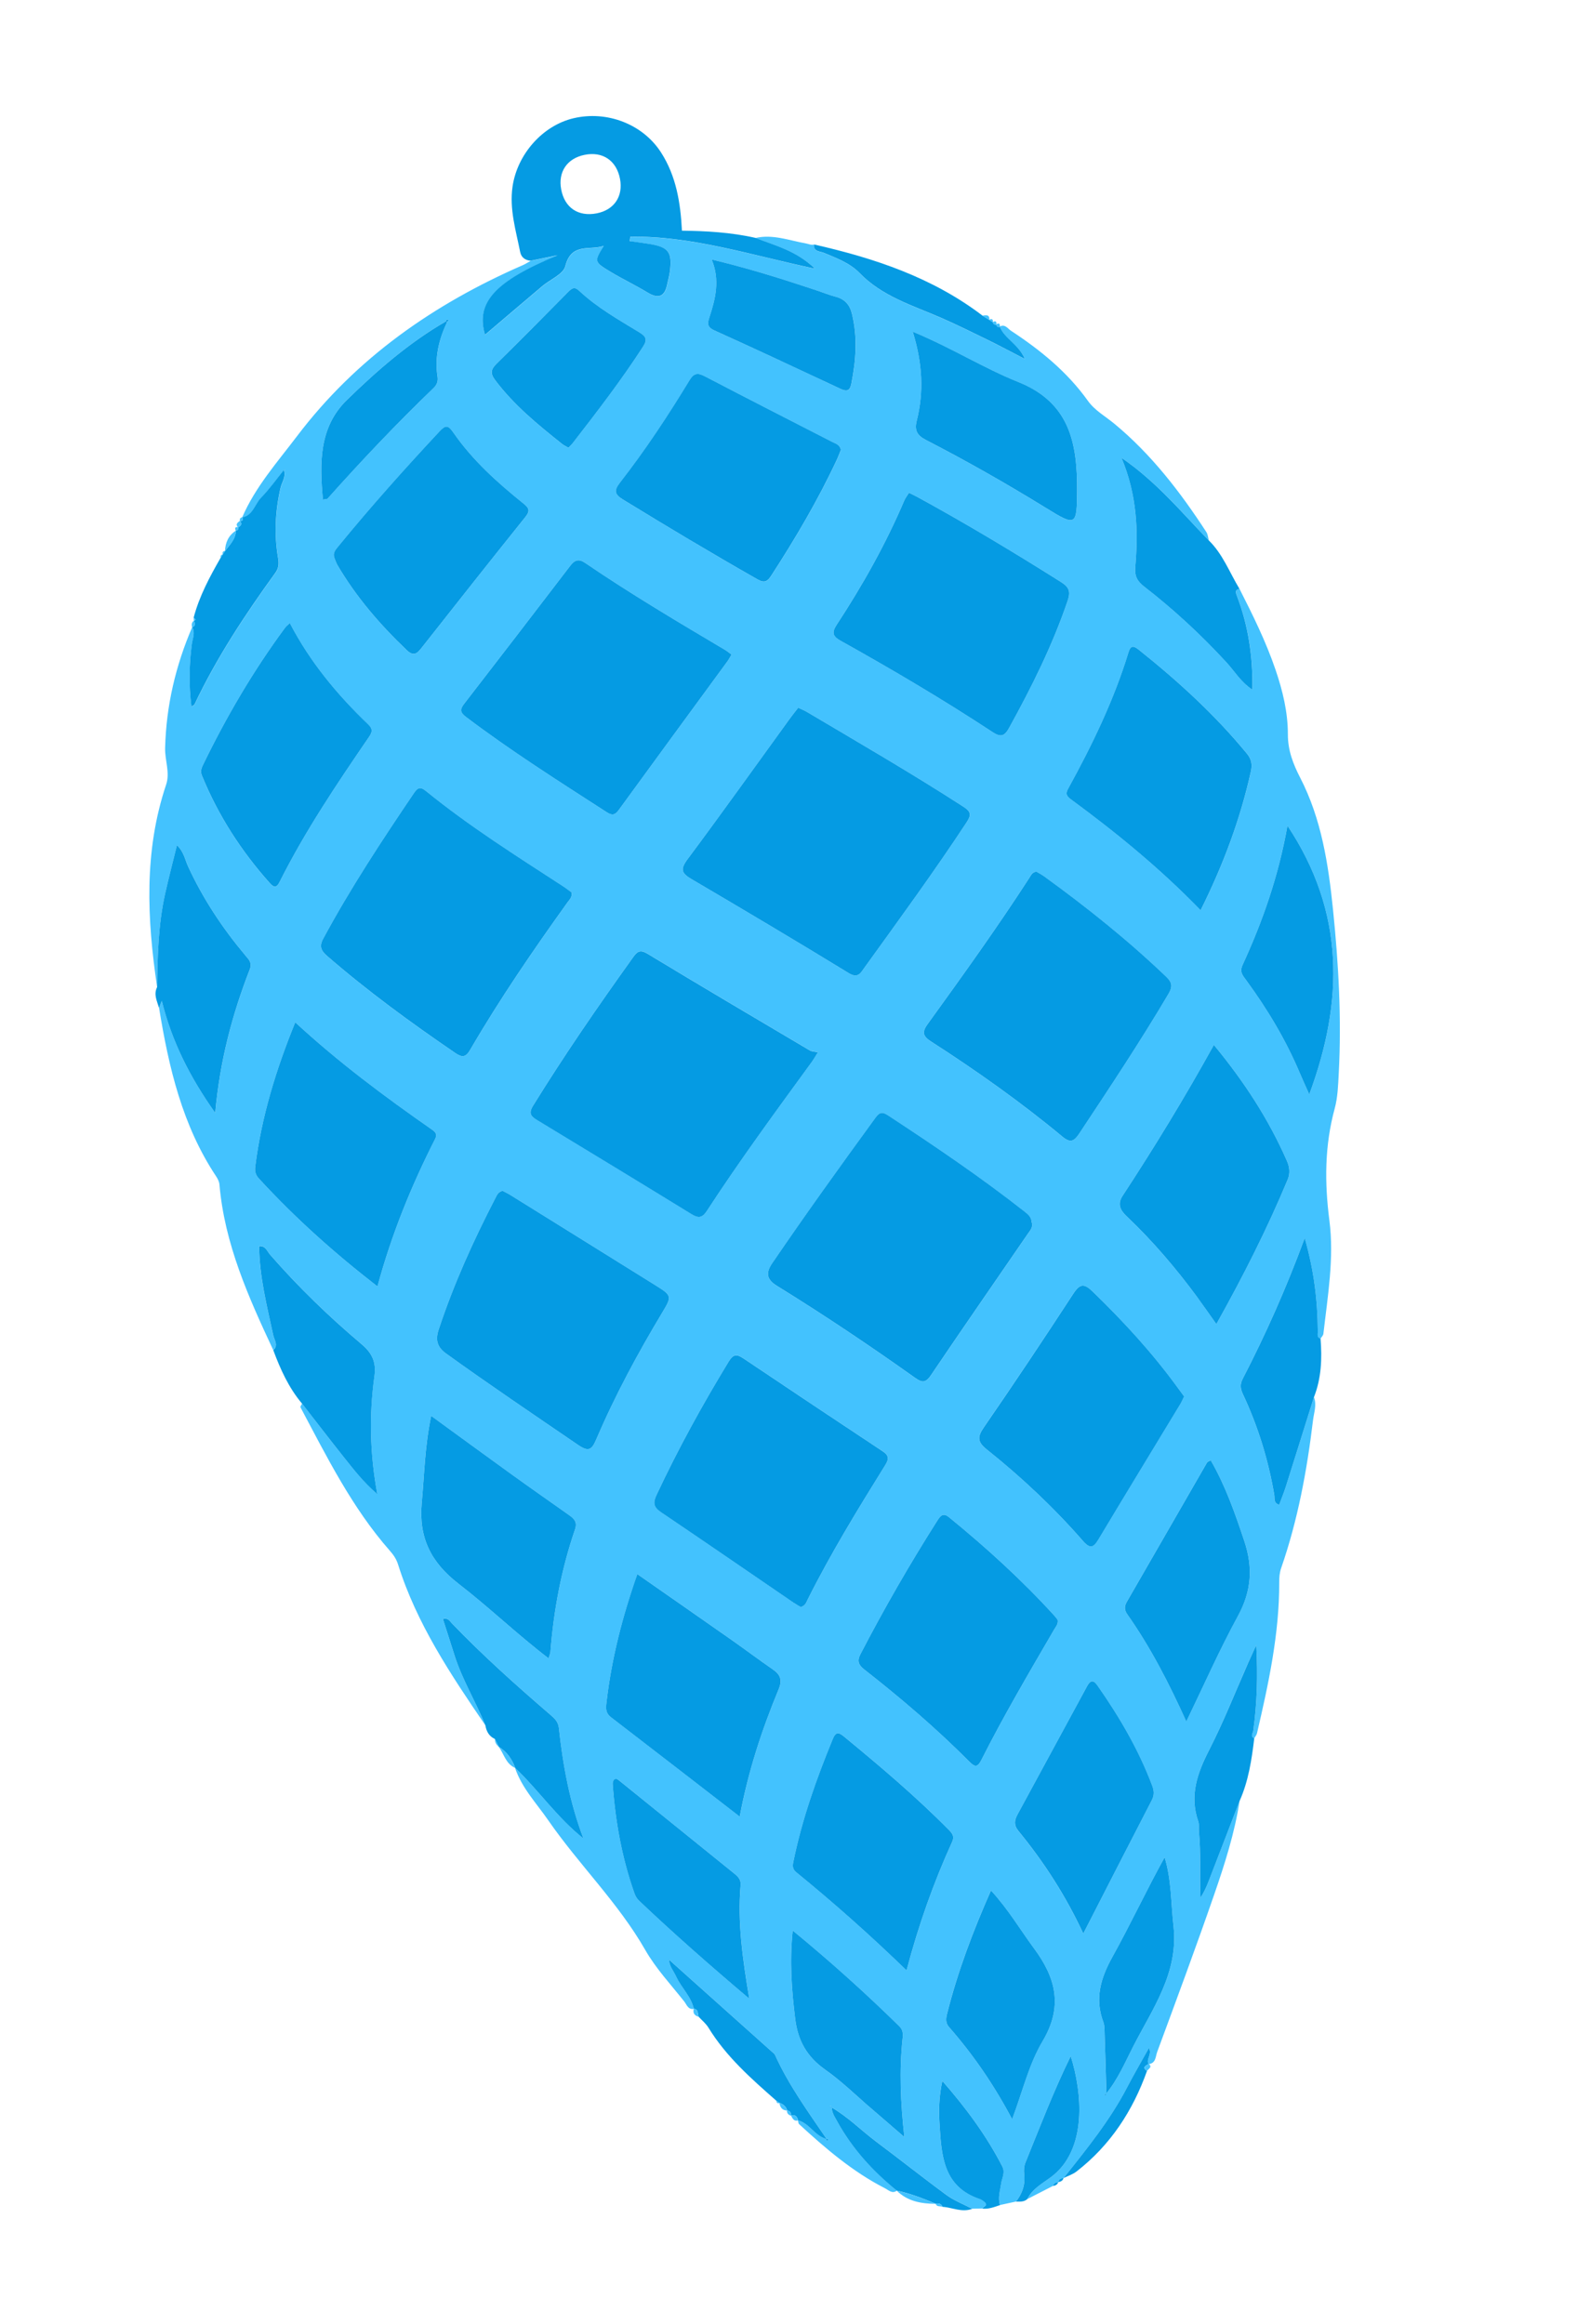 <?xml version="1.0" encoding="UTF-8"?> <svg xmlns="http://www.w3.org/2000/svg" width="1641" height="2418" viewBox="0 0 1641 2418" fill="none"><path d="M1040.35 339.756C1045.88 336.869 1048.69 342.014 1052.09 344.212C1082.56 364.206 1110.57 386.992 1131.99 416.999C1139.25 427.176 1150.28 433.191 1159.65 440.957C1198.24 472.93 1228.27 512.052 1255.35 553.691C1256.91 556.106 1257.09 559.432 1257.9 562.315C1229.81 533.48 1204.27 501.894 1167 476.28C1183.4 515.572 1184.52 552.668 1181.38 590.003C1180.58 599.623 1183.46 604.817 1190.66 610.388C1221.37 634.227 1249.83 660.537 1276.21 689.186C1284.56 698.23 1290.89 709.412 1303.26 717.699C1303.83 682.867 1298.94 651.031 1287.29 620.385C1285.65 616.038 1284.85 613.97 1289.77 612.654C1303.67 640.014 1317.25 667.471 1327.22 696.668C1334.75 718.695 1340.17 741.093 1340.14 764.222C1340.12 780.813 1345.61 794.963 1352.9 809.124C1375.18 852.308 1382.27 899.277 1387.15 946.822C1392.93 1003.42 1396.09 1060.08 1393.07 1116.94C1392.42 1129.16 1392.06 1141.77 1388.86 1153.48C1378.34 1192.07 1378.25 1230.48 1383.36 1270.06C1388.4 1309.25 1381.57 1348.66 1377.1 1387.8C1376.9 1389.6 1375.16 1391.21 1374.12 1392.9C1370.21 1391.59 1371.25 1388.84 1371.25 1385.6C1371.04 1353.76 1367.42 1322.42 1357.63 1288.25C1338.24 1340.8 1317 1388.39 1293.07 1434.74C1290.28 1440.15 1290.54 1444.81 1293.26 1450.6C1309.03 1484.05 1319.83 1519.14 1325.98 1555.65C1326.53 1559 1324.97 1563.96 1331.07 1565.83C1333.44 1559.44 1335.97 1553.33 1337.95 1547.05C1347.8 1515.99 1357.51 1484.85 1367.26 1453.74C1370.4 1461.9 1367.25 1469.89 1366.3 1477.85C1360.01 1530.12 1350.49 1581.73 1333.16 1631.6C1331.44 1636.57 1331.13 1641.38 1331.14 1646.53C1331.29 1700 1320.05 1751.81 1308.02 1803.49C1307.58 1805.34 1306.16 1806.98 1305.16 1808.69C1300.84 1806.62 1303.82 1803.37 1304.15 1800.82C1308 1772.55 1309.01 1744.19 1307.24 1711.6C1303.4 1720.07 1301.11 1725.03 1298.89 1730.01C1285.44 1760.37 1273.32 1791.36 1258.22 1820.86C1245.9 1844.9 1237.55 1868.24 1246.86 1895.09C1247.99 1898.32 1247.23 1902.18 1247.58 1905.72C1249.81 1928.55 1248.2 1951.47 1249.25 1974.5C1252.8 1969.1 1255.32 1963.62 1257.48 1957.99C1268.33 1930.02 1279.09 1902 1289.88 1874.01C1284.74 1907.42 1274.47 1939.48 1263.5 1971.22C1244.51 2026.17 1224.23 2080.7 1204.09 2135.26C1202.43 2139.75 1202.84 2146.86 1195.36 2147.75C1192.25 2142.7 1199.17 2137.8 1195.62 2130.86C1187.49 2145.52 1179.81 2158.59 1172.84 2172.01C1154.96 2206.38 1130.66 2236.18 1106.8 2266.34C1106.8 2266.34 1106.72 2266.41 1106.68 2266.39C1103.9 2266.46 1101.77 2267.39 1101.34 2270.53L1101.23 2270.61C1098.51 2270.69 1096.55 2271.85 1095.62 2274.55C1086.71 2279.1 1077.84 2283.67 1068.94 2288.22C1074.19 2277.63 1084.49 2272.04 1093.29 2265.57C1132.08 2237.02 1125.95 2176.57 1114.17 2139.38C1096.24 2175.96 1082.09 2213.25 1067.08 2250.11C1065.59 2253.75 1065.25 2258.25 1065.73 2262.17C1067.08 2273.08 1063.74 2282.3 1057.26 2290.76C1051.7 2291.95 1046.13 2293.18 1040.57 2294.38C1038.12 2286.68 1040.72 2279.27 1041.8 2271.76C1042.62 2265.9 1046.26 2260.51 1042.94 2254.06C1026.52 2222.22 1005.51 2193.73 980.543 2165.11C976.915 2181.84 976.781 2196.44 977.703 2210.99C979.684 2242.91 981.522 2275.21 1019.28 2287.97C1021.16 2288.59 1022.93 2289.87 1024.43 2291.2C1028.76 2295.03 1023.03 2295.75 1022.16 2297.97C1018.69 2298.05 1015.19 2298.14 1011.72 2298.21C1002.79 2293.56 993.125 2289.91 985.11 2284.03C960.527 2266.08 936.725 2247.02 912.31 2228.81C896.491 2217.01 882.607 2202.69 865.37 2192.72C865.127 2192.3 864.963 2191.8 864.611 2191.46C864.454 2191.31 863.953 2191.47 863.609 2191.48C864.238 2191.79 864.903 2192.13 865.532 2192.44C865.425 2197.77 868.23 2201.97 870.679 2206.44C886.432 2235.18 907.903 2258.99 933.28 2279.45C928.288 2283.01 924.572 2278.81 920.895 2276.95C887.331 2259.79 859.011 2235.52 831.516 2210.21C830.589 2209.36 830.679 2207.49 830.269 2206.1C842.186 2209.23 847.606 2222.1 859.373 2225.42C860.041 2226.39 860.345 2228.65 861.972 2226.15C861.198 2225.74 860.46 2225.36 859.686 2224.95C840.589 2196.77 820.457 2169.2 806.331 2137.96C805.753 2136.66 804.276 2135.74 803.125 2134.72C767.431 2102.78 731.706 2070.85 696.012 2038.92L695.14 2038.34L696.138 2038.77C696.26 2045.69 700.896 2050.71 703.562 2056.54C708.899 2068.24 719.184 2077.24 722.008 2090.33C716.029 2091.36 714.56 2085.85 712.097 2082.7C698.165 2065.06 682.504 2048.33 671.427 2028.97C643.308 1979.79 602.539 1940.37 570.644 1894.25C558.342 1876.43 542.925 1860.43 535.85 1839.29C560.466 1862.8 579.871 1891.42 607.058 1912.9C592.776 1875.5 585.723 1836.88 581.469 1797.66C580.788 1791.39 576.917 1787.81 572.539 1784.06C537.224 1753.68 502.475 1722.68 470.203 1689.04C467.931 1686.68 466.051 1682.85 460.829 1684.51C464.854 1697.17 468.902 1709.79 472.921 1722.42C481.019 1747.82 495.09 1770.62 505.032 1795.2C469.057 1742.47 433.527 1689.45 414.159 1627.7C412.387 1622.09 409.371 1617.77 405.612 1613.51C366.401 1568.94 340.26 1516.21 312.704 1464.39C312.291 1463.6 313.746 1461.79 314.32 1460.45C328.678 1478.95 342.843 1497.59 357.466 1515.85C367.758 1528.73 377.774 1541.96 392.575 1554.62C384.704 1511.83 384.051 1471.63 389.563 1431.61C391.592 1416.9 386.843 1407.47 376.184 1398.49C342.119 1369.77 310.148 1338.84 280.828 1305.19C277.882 1301.84 276.145 1295.78 269.562 1296.62C269.967 1328.36 277.708 1358.64 284.236 1389.14C285.317 1394.13 289.883 1399.58 284.311 1404.77C258.567 1349.66 233.655 1294.32 228.359 1232.57C228.113 1229.66 226.611 1226.61 224.978 1224.15C189.647 1171.02 175.608 1110.61 165.537 1048.85C166.356 1046.71 167.175 1044.56 168.39 1041.42C178.812 1083.47 197.355 1120.5 223.989 1158.09C228.858 1103.81 241.669 1055.52 259.985 1008.65C262.671 1001.79 258.946 998.463 255.29 994.087C231.538 965.719 211.208 935.177 195.726 901.448C192.555 894.523 191.469 886.418 184.157 879.52C179.784 897.376 175.497 913.645 171.837 930.068C164.721 962.056 163.945 994.636 163.52 1027.24C152.969 956.345 149.592 885.81 172.891 816.373C177.096 803.86 171.49 791.148 171.818 778.42C172.92 734.493 182.712 692.661 200.056 652.431C203.513 658.45 200.474 664.504 199.717 670.345C196.879 691.879 196.528 713.283 199.331 735.364C200.981 734.21 202.157 733.814 202.528 733.015C225.542 684.373 255.053 639.716 286.514 596.295C290.316 591.059 290.414 586.452 289.427 580.684C285.3 556.265 286.395 532.039 291.971 507.905C293.427 501.639 298.151 495.838 295.337 488.809C295.723 488.699 296.151 488.643 296.452 488.424C296.645 488.291 296.625 487.886 296.691 487.59C296.312 488.044 295.939 488.529 295.561 488.983C287.675 498.696 280.413 509.004 271.733 517.904C265.111 524.72 263.324 536.301 251.951 538.461C265.673 506.666 288.45 481.07 309.024 453.911C370.768 372.399 451.508 316.266 544.241 275.816C547.008 274.593 549.555 272.911 552.207 271.428C560.743 269.689 569.28 267.949 580.26 265.712C514.907 292.821 494.93 314.894 504.785 348.451C524.845 331.419 544.623 314.539 564.486 297.767C572.69 290.849 586.26 285.444 588.355 277.069C594.639 251.942 614.379 261.084 628.373 255.907C618.38 272.238 618.188 272.529 635.178 282.828C647.86 290.485 661.317 296.854 674.005 304.542C685.187 311.312 691.657 308.988 694.327 296.191C695.265 291.696 696.589 287.247 697.17 282.699C699.783 262.531 695.84 257.208 676.079 253.977C669.187 252.837 662.228 251.993 655.306 251.016C655.524 249.463 655.748 247.941 655.996 246.382C720.466 245.466 781.898 265.716 848.179 279.7C828.586 260.789 806.609 255.622 786.125 247.607C804.198 243.484 821.145 250.178 838.423 253.255C841.323 253.764 844.045 255.251 847.128 254.497C846.358 262.131 853.348 261.587 857.29 263.202C870.598 268.69 884.655 273.995 894.412 284.102C918.095 308.588 949.414 317.821 979.093 330.717C995.915 338.034 1012.35 346.216 1028.82 354.264C1040.58 360.035 1052.15 366.224 1066.59 373.712C1059.48 357.66 1045.3 352.508 1040.4 339.871L1040.35 339.756ZM463.969 334.399C425.681 356.496 392.556 385.427 361.17 415.951C331.69 444.579 332.653 481.99 336.057 519.814C339.134 519.187 340.45 519.327 340.961 518.752C376.299 479.096 412.885 440.632 451.15 403.773C454.88 400.186 456.05 396.523 455.277 391.496C452.198 371.608 456.834 353.038 465.221 335.149C465.774 334.471 466.291 333.769 466.844 333.09C465.124 331.744 464.483 332.912 463.993 334.363L463.969 334.399ZM1151.14 2178.35C1163.25 2163.63 1170.65 2146.13 1179.18 2129.43C1199.46 2089.86 1226.59 2052.66 1221.12 2004.05C1218.43 1980.25 1219.04 1956.09 1211.89 1932.54C1192.8 1967 1176.5 2002.17 1157.66 2035.99C1145.36 2058.1 1138.9 2079.46 1148.11 2104C1149.49 2107.68 1149.31 2112.05 1149.45 2116.11C1150.17 2136.92 1150.73 2157.7 1151.35 2178.49C1149.92 2178.72 1148.63 2178.99 1150.38 2180.64C1150.63 2179.87 1150.88 2179.09 1151.13 2178.32L1151.14 2178.35ZM830.596 736.416C827.64 740.255 824.766 743.731 822.117 747.381C786.662 796.328 751.576 845.546 715.455 894.001C707.704 904.377 708.993 908.544 719.485 914.7C774.234 946.868 828.852 979.314 883.019 1012.48C892.888 1018.51 895.673 1012.29 899.59 1006.84C935.476 956.927 971.841 907.354 1005.64 855.98C1010.63 848.397 1010.91 844.822 1002.58 839.448C949.215 804.957 894.249 773.116 839.614 740.736C837.036 739.188 834.176 738.106 830.596 736.416ZM851.145 1094.88C847.755 1094.13 844.845 1094.18 842.704 1092.92C786.332 1059.58 729.912 1026.31 673.894 992.386C665.72 987.423 662.887 990.325 658.453 996.476C622.369 1046.81 587.235 1097.79 554.68 1150.49C549.482 1158.9 552.976 1161.86 559.463 1165.79C612.866 1198.13 666.222 1230.55 719.41 1263.23C726.447 1267.54 730.631 1267.57 735.512 1260.07C770.161 1206.86 807.745 1155.72 845.142 1104.43C846.566 1102.47 847.729 1100.32 851.163 1094.81L851.145 1094.88ZM1073.4 1271.3C1073.29 1266.45 1069.82 1263.58 1066.11 1260.66C1020.59 1224.88 972.695 1192.45 924.292 1160.75C918.343 1156.84 915.398 1157.03 910.976 1163.09C874.492 1213.15 838.33 1263.41 803.462 1314.62C796.406 1325.01 798.03 1331.6 808.704 1338.19C857.505 1368.3 905.135 1400.22 951.847 1433.49C959.05 1438.62 962.954 1439.59 968.677 1431.13C1001.91 1381.91 1035.76 1333.1 1069.36 1284.16C1071.91 1280.47 1075.47 1276.98 1073.41 1271.36L1073.4 1271.3ZM761.206 681.124C758.876 679.4 756.992 677.71 754.887 676.474C705.539 647.227 656.185 617.949 608.753 585.61C602.107 581.058 597.851 582.836 593.363 588.715C556.642 636.695 519.879 684.62 482.898 732.402C478.445 738.148 478.819 741.37 484.771 745.907C531.805 781.532 581.631 812.975 631.067 844.969C636.241 848.313 639.539 848.772 643.66 843.094C681.303 791.313 719.206 739.731 756.999 688.076C758.501 686.042 759.64 683.768 761.206 681.124ZM594.868 928.659C592.072 926.652 588.923 924.152 585.553 921.949C537.103 890.476 488.154 859.64 443.254 823.077C436.853 817.878 434.271 820.006 430.434 825.69C397.153 874.822 364.586 924.375 336.351 976.689C331.973 984.807 334.109 989.273 340.492 994.853C382.64 1031.47 427.623 1064.28 473.706 1095.7C480.86 1100.59 484.639 1100.32 489.181 1092.55C520.087 1039.47 554.793 988.852 590.559 938.962C592.565 936.165 595.502 933.619 594.875 928.689L594.868 928.659ZM1078.45 906.961C1073.84 907.588 1072.76 910.791 1071.17 913.285C1037.53 965.317 1001.34 1015.58 965.104 1065.78C958.905 1074.37 960.653 1078.47 968.865 1083.77C1016.21 1114.31 1062.19 1146.75 1105.54 1182.79C1113.89 1189.72 1117.74 1187.49 1123.1 1179.39C1154.77 1131.6 1186.51 1083.88 1215.69 1034.48C1220.15 1026.94 1220.01 1022.54 1213.49 1016.3C1173.87 978.345 1131.13 944.232 1086.78 912.051C1083.94 909.99 1080.79 908.402 1078.42 906.967L1078.45 906.961ZM522.997 1239.07C518.232 1240.2 516.946 1243.76 515.352 1246.88C492.546 1290.99 472.116 1336.12 456.511 1383.34C453.06 1393.85 454.549 1401.46 464.198 1408.42C509.452 1441.01 555.667 1472.16 601.695 1503.62C613.05 1511.39 616.11 1507.91 620.708 1497.17C640.242 1451.5 663.841 1407.89 689.412 1365.32C699.122 1349.14 699.184 1348.06 682.949 1337.92C632.628 1306.52 582.229 1275.19 531.835 1243.9C528.846 1242.02 525.616 1240.51 522.997 1239.07ZM833.239 1672.12C838.106 1670.87 839.119 1667.05 840.635 1664.01C864.798 1615.92 892.85 1570.12 921.187 1524.47C925.443 1517.6 924.742 1514.17 918.2 1509.81C869.948 1477.92 821.833 1445.79 773.821 1413.53C767.013 1408.95 763.25 1408.52 758.311 1416.66C730.859 1461.72 705.512 1507.85 683.112 1555.64C679.391 1563.6 680.163 1568.31 687.704 1573.4C733.938 1604.64 779.907 1636.27 825.972 1667.75C828.453 1669.45 831.121 1670.82 833.263 1672.08L833.239 1672.12ZM945.841 512.74C943.975 515.759 942.1 518.121 940.95 520.805C921.638 566.18 897.559 608.977 870.571 650.135C865.251 658.257 866.587 662.194 874.736 666.723C928.403 696.661 981.326 727.881 1032.66 761.656C1041.52 767.486 1045.35 765.95 1050.12 757.281C1073.67 714.656 1095.36 671.247 1111.03 624.949C1114.37 615.126 1112.21 610.727 1103.92 605.504C1054.98 574.668 1005.39 544.872 954.612 517.079C951.962 515.64 949.228 514.406 945.835 512.71L945.841 512.74ZM1232.18 1453.03C1229.4 1449.26 1227 1445.97 1224.6 1442.69C1198.59 1407.06 1168.85 1374.76 1137.18 1344.07C1128.33 1335.48 1123.99 1335.14 1116.85 1346.05C1086.38 1392.79 1055.37 1439.2 1023.73 1485.13C1016.72 1495.3 1017.15 1500.49 1026.83 1508.22C1062.85 1536.98 1096.43 1568.53 1126.76 1603.29C1134.3 1611.93 1137.8 1610.46 1143.1 1601.62C1171.23 1554.67 1199.76 1507.95 1228.11 1461.11C1229.63 1458.57 1230.76 1455.8 1232.14 1453L1232.18 1453.03ZM1100.64 1685.55C1099.7 1684.36 1098.54 1682.68 1097.2 1681.19C1063.43 1644.06 1026.41 1610.38 987.536 1578.72C981.693 1573.94 978.793 1576.83 975.606 1581.84C946.797 1627.17 920.014 1673.66 895.295 1721.33C891.89 1727.9 893.059 1732.25 899.041 1736.94C937.312 1766.87 974.212 1798.4 1008.5 1832.86C1014.31 1838.68 1017.08 1839.47 1021.36 1831.02C1044.64 1784.93 1070.85 1740.44 1096.79 1695.82C1098.54 1692.83 1101.32 1690.16 1100.64 1685.55ZM1249.36 947.19C1272.98 899.807 1290.62 852.542 1301.66 802.82C1303.24 795.775 1302.42 790.066 1297.7 784.336C1264.41 743.807 1225.93 708.73 1185.07 676.089C1179.71 671.81 1176.63 671.211 1174.31 678.785C1159.14 728.437 1136.62 774.905 1111.71 820.258C1108.99 825.242 1109.12 827.886 1113.96 831.425C1161.37 866.282 1206.91 903.373 1249.39 947.184L1249.36 947.19ZM875.053 468.006C873.783 462.39 869.409 461.584 865.871 459.792C821.727 437.119 777.518 414.585 733.536 391.627C726.114 387.736 722.065 388.215 717.528 395.706C695.208 432.489 671.515 468.389 645.067 502.337C638.739 510.444 639.569 514.516 648.331 519.894C694.602 548.228 741.119 576.073 788.278 602.907C795.701 607.113 798.713 605.085 802.723 598.864C827.765 560.176 851.167 520.534 870.703 478.726C872.434 475.043 873.791 471.216 875.096 468.06L875.053 468.006ZM307.211 1063.72C287.26 1112.9 272.134 1162.01 265.644 1213.56C265.04 1218.46 265.839 1222.38 269.282 1226.18C306.614 1266.92 347.585 1303.62 392.787 1338.58C407.52 1284.31 428.015 1233.79 452.827 1185.03C455.345 1180.12 452.982 1177.78 449.247 1175.18C400.154 1141.01 352.256 1105.31 307.211 1063.72ZM1263.14 1087.24C1232.61 1142.34 1201.22 1193.79 1168.17 1244.23C1162.75 1252.5 1165.28 1258.86 1172.25 1265.49C1199.36 1291.22 1223.58 1319.59 1245.77 1349.69C1252.24 1358.45 1258.41 1367.44 1265.73 1377.79C1293.88 1327.54 1318.7 1278.37 1339.95 1227.38C1342.72 1220.76 1341.87 1214.11 1339.17 1208C1320.2 1164.71 1294.75 1125.5 1263.14 1087.24ZM769.781 1890.3C778.651 1842.56 792.961 1799.46 810.413 1757.45C814.375 1747.91 811.958 1742.37 804.138 1736.99C789.818 1727.15 775.96 1716.65 761.736 1706.67C729.22 1683.86 696.602 1661.16 663.239 1637.89C647.499 1682.6 636.242 1726.49 631.1 1771.87C630.445 1777.75 630.239 1782.6 635.712 1786.8C679.806 1820.63 723.719 1854.66 769.811 1890.29L769.781 1890.3ZM301.579 648.331C299.401 650.44 297.763 651.653 296.604 653.209C263.386 698.182 235.317 746.221 210.94 796.493C209.304 799.873 208.531 803.173 209.993 806.802C226.946 848.368 250.887 885.526 280.766 918.992C284.834 923.535 287.656 924.28 290.779 918.02C317.422 864.836 350.558 815.607 384.099 766.673C387.511 761.674 387.976 758.406 383.092 753.714C350.952 722.877 322.694 688.892 301.555 648.367L301.579 648.331ZM348.033 580.742C349.014 583.087 349.747 585.608 351.011 587.801C370.5 621.154 395.485 650.025 423.336 676.615C430.594 683.556 434.251 679.763 438.951 673.841C474.666 628.485 510.382 583.129 546.582 538.146C551.973 531.455 550.593 528.689 544.58 523.851C517.453 502.045 491.571 478.793 471.645 449.927C466.383 442.297 463.672 442.096 457.381 448.844C421.135 487.742 385.748 527.313 352.064 568.454C349.07 572.111 345.998 575.533 348.039 580.773L348.033 580.742ZM943.388 2050.31C956.062 2002.42 971.588 1958.66 990.893 1916.34C993.283 1911.11 991.334 1908.02 987.735 1904.38C953.194 1869.32 915.671 1837.67 877.733 1806.44C872.338 1802.01 869.43 1802.54 866.659 1809.29C849.489 1851 834.465 1893.36 825.497 1937.7C824.572 1942.25 825.06 1945.26 828.826 1948.33C867.671 1980 905.109 2013.24 943.418 2050.3L943.388 2050.31ZM448.693 1473.25C441.968 1504.85 441.562 1534.46 438.855 1563.89C435.503 1600.01 448.45 1625.77 476.973 1647.79C508.813 1672.38 537.949 1700.5 570.835 1725.59C571.766 1722.45 572.652 1720.63 572.779 1718.78C576.128 1675.25 584.221 1632.63 598.391 1591.32C601.092 1583.45 597.228 1580.06 592.016 1576.38C571.975 1562.21 551.825 1548.12 531.904 1533.77C504.615 1514.1 477.502 1494.21 448.693 1473.25ZM1127.25 2011.96C1151.99 1963.75 1175.19 1918.34 1198.62 1873C1201.26 1867.91 1200.86 1863.15 1199.02 1858.28C1184.93 1820.75 1164.9 1786.44 1141.9 1753.77C1137.43 1747.39 1134.36 1748.65 1131.1 1754.71C1107.02 1799.21 1082.84 1843.66 1058.73 1888.16C1055.6 1893.92 1054.83 1899.23 1059.59 1905.04C1085.9 1937.13 1108.43 1971.72 1127.23 2012L1127.25 2011.96ZM1234.44 1791.31C1252.24 1754.53 1268.76 1717.05 1288.29 1681.24C1302.36 1655.44 1303.89 1630.75 1294.83 1603.53C1285.2 1574.61 1275.2 1546.05 1259.88 1519.45C1257.71 1520.68 1256.48 1520.96 1256.06 1521.68C1228.18 1570.02 1200.41 1618.44 1172.49 1666.76C1169.82 1671.39 1169.98 1675.38 1172.93 1679.55C1197.12 1713.93 1216.21 1751.01 1234.44 1791.28L1234.44 1791.31ZM949.761 345.115C960.005 377.963 961.478 407.855 953.985 437.689C951.337 448.282 954.579 453.245 963.779 458C1006.51 480.05 1048.26 503.807 1089.24 529.106C1119.71 547.935 1120.59 547.159 1120.8 510.233C1121.03 461.74 1113.46 419.046 1059.66 397.525C1023.46 383.034 989.874 361.729 949.767 345.145L949.761 345.115ZM1053.19 2205.09C1063.97 2176.6 1070.55 2147.99 1084.85 2123.96C1106.35 2087.91 1098.83 2058.25 1076.15 2027.62C1061.49 2007.8 1049.02 1986.37 1031.14 1967.05C1012.25 2009.73 996.594 2051.31 985.654 2094.6C984.357 2099.8 983.608 2104.76 987.415 2109.1C1012.77 2137.96 1034.31 2169.48 1053.16 2205.07L1053.19 2205.09ZM1339.71 859.126C1330.52 910.985 1314.11 958.281 1293.04 1003.95C1289.58 1011.48 1293.25 1015.19 1296.86 1020.11C1319.04 1050.3 1338.13 1082.29 1352.69 1116.9C1355.54 1123.64 1358.62 1130.3 1362.4 1138.8C1398.48 1041.31 1399.41 949.006 1339.71 859.126ZM779.736 2079.76C772.756 2037.95 767.36 2000.06 770.704 1961.59C771.307 1954.83 766.858 1951.66 762.383 1948.04C722.952 1916.27 683.623 1884.39 644.252 1852.6C642.751 1851.4 641.019 1850 638.575 1852.03C638.289 1853.1 637.492 1854.58 637.587 1855.97C640.307 1894.91 647.135 1933.04 660.176 1969.91C661.153 1972.69 662.745 1975.57 664.847 1977.56C701.082 2012 738.585 2044.95 779.766 2079.75L779.736 2079.76ZM591.48 465.848C593.362 463.83 594.878 462.485 596.098 460.917C621.463 428.132 646.792 395.323 669.282 360.454C673.844 353.397 672.226 350.083 665.589 346.032C643.799 332.69 621.385 320.135 602.551 302.483C597.892 298.123 595.067 299.83 591.211 303.726C566.458 328.877 541.59 353.926 516.444 378.686C510.608 384.431 510.069 388.719 515.152 395.475C534.736 421.582 559.678 441.916 584.915 462.002C586.792 463.504 589.096 464.48 591.449 465.854L591.48 465.848ZM941.041 2223.64C937.12 2188.06 935.658 2154.52 939.255 2120.83C939.78 2115.86 939.428 2111.97 935.768 2108.35C900.88 2074.05 864.531 2041.37 824.904 2008.79C821.55 2041.05 823.819 2070.68 827.453 2100.54C830.222 2123.38 839.72 2140.24 858.72 2153.61C875.777 2165.63 890.864 2180.46 906.78 2194.12C918.239 2203.94 929.643 2213.81 941.047 2223.67L941.041 2223.64ZM740.618 270.044C749.371 291.415 744.526 310.655 738.413 329.683C736.311 336.175 735.384 340.26 743.446 343.895C787.21 363.63 830.693 383.987 874.158 404.411C880.793 407.52 884.36 407.296 885.937 399.309C890.763 375.045 892.553 350.834 886.554 326.483C884.25 317.182 879.079 311.23 869.627 308.788C863.221 307.109 857.024 304.602 850.749 302.488C815.049 290.566 779.218 279.238 740.654 270.068L740.618 270.044ZM1199.19 2126.49L1198.52 2126.12L1198.55 2126.9L1199.22 2126.48L1199.19 2126.49Z" fill="#43C2FE"></path><path d="M163.483 1027.22C163.908 994.612 164.684 962.031 171.8 930.043C175.46 913.62 179.748 897.352 184.12 879.495C191.432 886.393 192.525 894.528 195.689 901.423C211.171 935.152 231.501 965.694 255.253 994.063C258.945 998.463 262.634 1001.76 259.948 1008.63C241.662 1055.49 228.827 1103.82 223.952 1158.06C197.311 1120.45 178.769 1083.42 168.353 1041.4C167.169 1044.53 166.319 1046.68 165.5 1048.83C163.458 1041.74 159.665 1034.84 163.447 1027.19L163.483 1027.22Z" fill="#059BE3"></path><path d="M284.365 1404.88C289.936 1399.69 285.37 1394.24 284.29 1389.25C277.731 1358.76 269.99 1328.48 269.615 1296.73C276.199 1295.89 277.965 1301.94 280.882 1305.3C310.201 1338.94 342.173 1369.88 376.237 1398.6C386.896 1407.58 391.639 1416.98 389.616 1431.72C384.104 1471.74 384.727 1511.95 392.628 1554.73C377.827 1542.07 367.841 1528.84 357.519 1515.95C342.92 1497.66 328.725 1479.03 314.373 1460.56C300.464 1444.1 291.797 1424.85 284.371 1404.91L284.365 1404.88Z" fill="#059BE3"></path><path d="M1289.74 612.661C1284.82 613.977 1285.63 616.075 1287.26 620.392C1298.91 651.038 1303.79 682.843 1303.23 717.705C1290.86 709.419 1284.53 698.236 1276.18 689.192C1249.79 660.544 1221.37 634.227 1190.63 610.394C1183.46 604.818 1180.55 599.66 1181.35 590.009C1184.52 552.668 1183.37 515.579 1166.97 476.286C1204.25 501.931 1229.75 533.492 1257.87 562.322C1272.46 576.595 1279.46 595.654 1289.74 612.661Z" fill="#059BE3"></path><path d="M1367.28 1453.71C1357.54 1484.82 1347.82 1515.92 1337.98 1547.02C1335.99 1553.3 1333.44 1559.41 1331.09 1565.8C1324.96 1563.94 1326.56 1558.96 1326 1555.62C1319.82 1519.11 1309.03 1484.05 1293.28 1450.57C1290.57 1444.8 1290.31 1440.11 1293.1 1434.71C1317.05 1388.35 1338.27 1340.77 1357.66 1288.21C1367.44 1322.35 1371.07 1353.72 1371.27 1385.57C1371.3 1388.8 1370.26 1391.55 1374.14 1392.87C1375.76 1413.59 1375.05 1434.03 1367.31 1453.67L1367.28 1453.71Z" fill="#059BE3"></path><path d="M505.077 1795.29C495.135 1770.7 481.039 1747.94 472.965 1722.5C468.947 1709.88 464.934 1697.28 460.873 1684.6C466.096 1682.93 467.975 1686.76 470.248 1689.13C502.549 1722.76 537.269 1753.76 572.583 1784.14C576.962 1787.9 580.833 1791.48 581.514 1797.75C585.767 1836.97 592.821 1875.59 607.102 1912.99C579.916 1891.51 560.541 1862.88 535.895 1839.37L536.089 1839.55C532.717 1830.4 527.425 1822.78 518.984 1817.59L519.262 1817.88C517.839 1815.06 516.392 1812.27 514.969 1809.45C508.897 1806.64 506.108 1801.58 505.071 1795.26L505.077 1795.29Z" fill="#059BE3"></path><path d="M251.869 538.376C263.248 536.246 265.029 524.635 271.652 517.819C280.331 508.919 287.593 498.61 295.479 488.898L295.255 488.723C298.07 495.753 293.315 501.56 291.889 507.82C286.344 531.948 285.224 556.21 289.346 580.598C290.333 586.367 290.205 590.98 286.432 596.21C254.972 639.63 225.466 684.318 202.447 732.93C202.069 733.698 200.894 734.095 199.25 735.278C196.453 713.228 196.828 691.787 199.635 670.26C200.393 664.419 203.432 658.364 199.975 652.346L199.897 652.581C203.962 651.25 202.502 648.406 201.835 645.746L201.721 645.958C202.371 645.605 202.992 645.259 203.643 644.906C202.928 644.172 202.213 643.438 201.497 642.704C207.381 620.393 218.146 600.291 229.533 580.471C230.295 579.279 231.058 578.087 231.79 576.901L231.622 577.155C232.486 575.848 233.321 574.547 234.185 573.24L234.024 573.524C238.938 566.962 245.16 561.107 245.429 552.098L245.339 552.274C247.487 551.867 248.297 550.603 247.831 548.467L247.717 548.679C250.887 547.122 252.256 545.052 249.6 541.886L249.558 541.989C252.577 542.159 253.394 540.924 252.026 538.218L251.857 538.316L251.869 538.376Z" fill="#059BE3"></path><path d="M1289.88 1874.04C1279.09 1902.04 1268.34 1930.05 1257.48 1958.03C1255.3 1963.66 1252.8 1969.13 1249.25 1974.53C1248.2 1951.5 1249.82 1928.58 1247.58 1905.76C1247.24 1902.21 1247.99 1898.35 1246.86 1895.13C1237.56 1868.27 1245.9 1844.93 1258.22 1820.9C1273.32 1791.4 1285.48 1760.39 1298.9 1730.04C1301.12 1725.07 1303.41 1720.11 1307.24 1711.63C1309.01 1744.19 1308 1772.55 1304.15 1800.85C1303.79 1803.41 1300.84 1806.65 1305.16 1808.72C1302.49 1831.07 1299.16 1853.27 1289.85 1874.05L1289.88 1874.04Z" fill="#059BE3"></path><path d="M722.024 2090.42C719.199 2077.33 708.915 2068.33 703.578 2056.64C700.912 2050.8 696.275 2045.78 696.153 2038.86L696.057 2039C731.782 2070.93 767.477 2102.87 803.171 2134.8C804.322 2135.82 805.798 2136.75 806.377 2138.04C820.503 2169.29 840.605 2196.86 859.731 2225.04L859.419 2225.51C847.652 2222.19 842.202 2209.32 830.315 2206.18L830.533 2206.33C829.505 2202.51 827.63 2199.94 823.113 2201.37L823.294 2201.49C823.301 2198.44 822.147 2196.32 818.855 2195.89L819.085 2196.09C818.019 2191.78 814.943 2189.49 811.008 2188.06L811.268 2188.26C810.058 2187.41 808.877 2186.55 807.673 2185.72C781.61 2162.82 755.578 2139.91 737.194 2109.82C734.6 2105.58 730.471 2102.27 727.04 2098.54C725.701 2095.51 727.163 2090.82 721.944 2090.18L722.06 2090.44L722.024 2090.42Z" fill="#059BE3"></path><path d="M1022.18 2298.07C1023.07 2295.81 1028.78 2295.12 1024.45 2291.29C1022.95 2289.96 1021.15 2288.69 1019.3 2288.07C981.54 2275.31 979.702 2243.01 977.721 2211.08C976.799 2196.54 976.933 2181.93 980.561 2165.2C1005.55 2193.79 1026.54 2222.31 1042.95 2254.15C1046.28 2260.61 1042.67 2265.99 1041.82 2271.85C1040.77 2279.35 1038.13 2286.77 1040.58 2294.47C1034.61 2296.47 1028.69 2298.84 1022.19 2298.13L1022.18 2298.07Z" fill="#059BE3"></path><path d="M1040.34 339.75C1045.27 352.38 1059.46 357.563 1066.53 373.591C1052.07 366.139 1040.52 359.914 1028.76 354.143C1012.29 346.094 995.828 337.919 979.036 330.596C949.357 317.699 918.008 308.473 894.355 283.981C884.568 273.879 870.511 268.575 857.233 263.081C853.291 261.465 846.302 262.01 847.071 254.376C909.954 268.643 970.347 288.728 1022.47 328.5C1024.85 329.995 1027.22 331.46 1029.6 332.954L1029.34 332.786C1030.64 333.621 1031.92 334.491 1033.22 335.326L1033 335.152C1033.6 337.009 1034.75 338.061 1036.84 337.667L1036.66 337.547C1037.11 339.592 1038.16 340.76 1040.46 340.009L1040.4 339.737L1040.34 339.75Z" fill="#059BE3"></path><path d="M1057.27 2290.78C1063.74 2282.33 1067.08 2273.1 1065.74 2262.19C1065.25 2258.27 1065.59 2253.77 1067.08 2250.14C1082.09 2213.24 1096.24 2175.99 1114.17 2139.41C1125.96 2176.59 1132.09 2237.05 1093.29 2265.59C1084.49 2272.07 1074.19 2277.62 1068.94 2288.24C1065.54 2291.29 1061.36 2290.82 1057.27 2290.81L1057.27 2290.78Z" fill="#059BE3"></path><path d="M933.297 2279.54C907.92 2259.07 886.455 2235.3 870.695 2206.53C868.246 2202.06 865.448 2197.89 865.549 2192.53L865.387 2192.81C882.594 2202.78 896.502 2217.07 912.326 2228.89C936.741 2247.11 960.538 2266.13 985.127 2284.12C993.172 2289.99 1002.84 2293.64 1011.74 2298.3C1001.08 2302.45 991.066 2296.92 980.752 2296.26C979.351 2292.93 976.747 2292.33 973.561 2293.04L973.864 2293.14C960.579 2287.61 947.23 2282.39 933.103 2279.36L933.291 2279.51L933.297 2279.54Z" fill="#059BE3"></path><path d="M1106.76 2266.34C1130.62 2236.19 1154.93 2206.38 1172.81 2172.01C1179.78 2158.59 1187.45 2145.53 1195.59 2130.87C1199.15 2137.84 1192.25 2142.7 1195.32 2147.76L1195.33 2147.51C1192.65 2149.44 1187.88 2150.88 1193.56 2154.84C1178.73 2196.47 1155.41 2232.17 1120.22 2259.48C1116.29 2262.52 1111.24 2264.11 1106.7 2266.35L1106.76 2266.34Z" fill="#059BE3"></path><path d="M933.08 2279.4C947.207 2282.43 960.587 2287.65 973.841 2293.18C958.759 2293.02 944.423 2290.66 933.08 2279.4Z" fill="#43C2FE"></path><path d="M518.985 1817.58C527.426 1822.77 532.718 1830.4 536.09 1839.55C526.295 1835.42 524.47 1825.07 518.985 1817.58Z" fill="#43C2FE"></path><path d="M245.495 552.114C245.232 561.153 239.011 567.007 234.09 573.54C234.498 564.597 237.689 557.129 245.495 552.114Z" fill="#43C2FE"></path><path d="M810.973 2188.04C814.908 2189.46 817.96 2191.8 819.05 2196.07C813.863 2195.9 811.726 2192.66 810.973 2188.04Z" fill="#43C2FE"></path><path d="M823.081 2201.36C827.604 2199.97 829.473 2202.51 830.501 2206.32C826.002 2207.68 824.788 2204.19 823.081 2201.36Z" fill="#43C2FE"></path><path d="M1029.57 332.967C1027.19 331.473 1024.82 330.008 1022.44 328.513C1026.18 327.751 1029.86 327.188 1029.57 332.967Z" fill="#43C2FE"></path><path d="M721.944 2090.18C727.163 2090.81 725.731 2095.5 727.04 2098.54C722.773 2097.33 720.705 2094.74 721.944 2090.18Z" fill="#43C2FE"></path><path d="M514.975 1809.48C516.398 1812.3 517.845 1815.09 519.268 1817.91C516.652 1815.71 514.915 1813.04 514.975 1809.48Z" fill="#43C2FE"></path><path d="M1193.62 2154.82C1187.95 2150.86 1192.72 2149.45 1195.4 2147.49C1199.52 2151.08 1195.02 2152.56 1193.62 2154.82Z" fill="#43C2FE"></path><path d="M1095.62 2274.54C1096.52 2271.88 1098.48 2270.69 1101.22 2270.6C1100.29 2273.25 1098.19 2274.24 1095.62 2274.54Z" fill="#059BE3"></path><path d="M818.824 2195.89C822.146 2196.31 823.271 2198.44 823.264 2201.49C820.375 2200.72 818.817 2198.94 818.824 2195.89Z" fill="#43C2FE"></path><path d="M201.871 645.769C202.569 648.423 204.004 651.304 199.934 652.605C199.169 649.933 199.402 647.529 201.871 645.769Z" fill="#43C2FE"></path><path d="M249.637 541.919C252.323 545.079 250.924 547.155 247.754 548.712C244.5 545.385 247.434 543.751 249.637 541.919Z" fill="#43C2FE"></path><path d="M973.565 2293.07C976.751 2292.36 979.355 2292.96 980.756 2296.28C978.367 2295.2 974.828 2296.64 973.565 2293.07Z" fill="#43C2FE"></path><path d="M1101.33 2270.53C1101.76 2267.39 1103.9 2266.49 1106.68 2266.39C1105.91 2269.09 1103.82 2270.08 1101.33 2270.53Z" fill="#059BE3"></path><path d="M1040.4 340.02C1038.1 340.771 1037.07 339.598 1036.6 337.559C1039.54 335.797 1040.78 336.674 1040.4 340.02Z" fill="#43C2FE"></path><path d="M1033.19 335.342C1031.89 334.508 1030.61 333.637 1029.31 332.803C1032.19 331.21 1033.48 332.111 1033.19 335.342Z" fill="#43C2FE"></path><path d="M807.637 2185.7C808.847 2186.55 810.028 2187.41 811.232 2188.23C808.802 2189.11 808.06 2187.62 807.637 2185.7Z" fill="#43C2FE"></path><path d="M1036.81 337.678C1034.7 338.108 1033.57 337.05 1032.97 335.162C1035.85 333.57 1037.21 334.265 1036.81 337.678Z" fill="#43C2FE"></path><path d="M201.535 642.734C202.25 643.468 202.965 644.202 203.68 644.936C203.029 645.288 202.408 645.635 201.758 645.987C201.693 644.901 201.599 643.821 201.535 642.734Z" fill="#43C2FE"></path><path d="M231.857 576.929C231.095 578.121 230.332 579.314 229.6 580.5C229.279 578.617 229.757 577.263 231.857 576.929Z" fill="#43C2FE"></path><path d="M234.255 573.264C233.391 574.572 232.556 575.873 231.691 577.18C231.358 575.08 231.575 573.371 234.255 573.264Z" fill="#43C2FE"></path><path d="M247.9 548.49C248.367 550.626 247.557 551.89 245.409 552.297C244.149 549.663 244.409 548.008 247.9 548.49Z" fill="#43C2FE"></path><path d="M252.062 538.247C253.43 540.953 252.614 542.188 249.594 542.018C249.279 540.008 249.908 538.624 252.062 538.247Z" fill="#43C2FE"></path><path d="M830.594 736.418C834.174 738.108 837.034 739.19 839.611 740.739C894.247 773.118 949.212 804.959 1002.58 839.451C1010.9 844.824 1010.62 848.369 1005.64 855.982C971.838 907.356 935.48 956.959 899.587 1006.84C895.671 1012.29 892.886 1018.51 883.017 1012.48C828.849 979.316 774.232 946.87 719.482 914.703C708.991 908.546 707.732 904.373 715.453 894.003C751.574 845.548 786.623 796.306 822.115 747.383C824.764 743.733 827.607 740.263 830.594 736.418Z" fill="#059BE3"></path><path d="M851.143 1094.88C847.71 1100.38 846.546 1102.54 845.122 1104.49C807.756 1155.78 770.141 1206.92 735.492 1260.14C730.605 1267.6 726.427 1267.61 719.39 1263.29C666.202 1230.62 612.847 1198.2 559.443 1165.85C552.956 1161.92 549.462 1158.96 554.66 1150.55C587.24 1097.82 622.349 1046.87 658.433 996.538C662.861 990.358 665.7 987.486 673.874 992.449C729.892 1026.37 786.312 1059.64 842.684 1092.99C844.826 1094.25 847.735 1094.19 851.125 1094.94L851.143 1094.88Z" fill="#059BE3"></path><path d="M1073.4 1271.3C1075.49 1276.91 1071.89 1280.41 1069.35 1284.1C1035.75 1333.08 1001.87 1381.86 968.665 1431.07C962.948 1439.56 959.038 1438.56 951.835 1433.43C905.129 1400.19 857.499 1368.27 808.691 1338.13C798.018 1331.54 796.394 1324.96 803.45 1314.56C838.317 1263.35 874.48 1213.09 910.964 1163.03C915.355 1156.98 918.331 1156.78 924.28 1160.69C972.688 1192.42 1020.57 1224.83 1066.1 1260.6C1069.8 1263.52 1073.28 1266.4 1073.39 1271.24L1073.4 1271.3Z" fill="#059BE3"></path><path d="M761.205 681.125C759.639 683.769 758.47 686.05 756.998 688.078C719.204 739.732 681.302 791.315 643.659 843.096C639.532 848.744 636.24 848.315 631.066 844.971C581.6 812.983 531.773 781.54 484.769 745.908C478.794 741.408 478.444 738.149 482.897 732.403C519.878 684.622 556.671 636.69 593.361 588.716C597.85 582.837 602.112 581.089 608.752 585.611C656.184 617.951 705.532 647.198 754.885 676.475C756.997 677.742 758.875 679.401 761.205 681.125Z" fill="#059BE3"></path><path d="M594.868 928.662C595.502 933.622 592.559 936.138 590.553 938.935C554.787 988.825 520.074 1039.41 489.175 1092.52C484.632 1100.3 480.854 1100.56 473.7 1095.67C427.641 1064.22 382.658 1031.41 340.486 994.826C334.109 989.276 331.967 984.78 336.345 976.662C364.549 924.354 397.153 874.825 430.427 825.662C434.271 820.009 436.847 817.851 443.247 823.05C488.148 859.613 537.09 890.419 585.546 921.921C588.911 924.095 592.06 926.595 594.862 928.631L594.868 928.662Z" fill="#059BE3"></path><path d="M1078.45 906.956C1080.82 908.391 1084 909.973 1086.81 912.04C1131.16 944.221 1173.9 978.334 1213.52 1016.29C1220.04 1022.53 1220.18 1026.93 1215.72 1034.47C1186.54 1083.86 1154.8 1131.59 1123.13 1179.38C1117.77 1187.48 1113.92 1189.71 1105.57 1182.77C1062.22 1146.74 1016.24 1114.27 968.894 1083.76C960.682 1078.46 958.934 1074.36 965.134 1065.77C1001.37 1015.57 1037.56 965.306 1071.19 913.274C1072.8 910.811 1073.87 907.607 1078.48 906.95L1078.45 906.956Z" fill="#059BE3"></path><path d="M522.994 1239.07C525.638 1240.47 528.843 1242.02 531.832 1243.89C582.232 1275.22 632.625 1306.52 682.947 1337.92C699.176 1348.03 699.119 1349.14 689.409 1365.32C663.839 1407.89 640.24 1451.5 620.705 1497.17C616.108 1507.91 613.077 1511.38 601.693 1503.62C555.664 1472.15 509.449 1441.01 464.195 1408.42C454.546 1401.46 453.027 1393.85 456.509 1383.34C472.113 1336.11 492.543 1290.98 515.349 1246.88C516.95 1243.78 518.235 1240.22 522.994 1239.07Z" fill="#059BE3"></path><path d="M833.234 1672.12C831.093 1670.86 828.419 1669.46 825.944 1667.79C779.878 1636.3 733.909 1604.67 687.676 1573.44C680.099 1568.32 679.333 1563.64 683.083 1555.68C705.484 1507.89 730.831 1461.75 758.282 1416.7C763.252 1408.55 766.984 1408.99 773.793 1413.57C821.805 1445.82 869.913 1477.93 918.171 1509.85C924.744 1514.2 925.445 1517.64 921.159 1524.51C892.792 1570.16 864.739 1615.96 840.607 1664.05C839.091 1667.09 838.078 1670.91 833.21 1672.15L833.234 1672.12Z" fill="#059BE3"></path><path d="M945.838 512.732C949.231 514.428 951.995 515.656 954.614 517.102C1005.39 544.864 1054.97 574.66 1103.93 605.527C1112.22 610.749 1114.36 615.119 1111.03 624.972C1095.33 671.276 1073.67 714.649 1050.12 757.304C1045.35 765.973 1041.52 767.508 1032.67 761.678C981.329 727.904 928.406 696.683 874.739 666.746C866.59 662.217 865.254 658.279 870.574 650.158C897.562 608.999 921.641 566.203 940.953 520.828C942.103 518.143 943.984 515.812 945.844 512.762L945.838 512.732Z" fill="#059BE3"></path><path d="M1232.18 1453.03C1230.8 1455.82 1229.67 1458.6 1228.14 1461.14C1199.8 1507.98 1171.27 1554.7 1143.14 1601.65C1137.84 1610.49 1134.34 1611.96 1126.8 1603.31C1096.46 1568.56 1062.89 1537.01 1026.87 1508.25C1017.19 1500.51 1016.73 1495.33 1023.77 1485.16C1055.44 1439.22 1086.41 1392.81 1116.88 1346.08C1124.02 1335.17 1128.37 1335.51 1137.22 1344.1C1168.89 1374.78 1198.62 1407.08 1224.64 1442.72C1227.04 1446 1229.46 1449.28 1232.21 1453.05L1232.18 1453.03Z" fill="#059BE3"></path><path d="M1100.64 1685.55C1101.32 1690.15 1098.53 1692.79 1096.79 1695.82C1070.85 1740.44 1044.61 1784.93 1021.35 1831.02C1017.08 1839.49 1014.31 1838.67 1008.5 1832.85C974.211 1798.4 937.31 1766.87 899.039 1736.93C893.057 1732.24 891.888 1727.9 895.294 1721.33C920.013 1673.66 946.795 1627.17 975.604 1581.84C978.792 1576.82 981.691 1573.94 987.535 1578.71C1026.42 1610.41 1063.43 1644.05 1097.2 1681.19C1098.54 1682.67 1099.7 1684.35 1100.64 1685.55Z" fill="#059BE3"></path><path d="M1249.36 947.19C1206.88 903.379 1161.34 866.288 1113.93 831.431C1109.12 827.886 1108.95 825.218 1111.68 820.264C1136.59 774.911 1159.11 728.443 1174.28 678.791C1176.6 671.218 1179.67 671.816 1185.04 676.095C1225.93 708.73 1264.38 743.813 1297.67 784.342C1302.39 790.072 1303.21 795.781 1301.63 802.826C1290.59 852.548 1272.95 899.813 1249.33 947.196L1249.36 947.19Z" fill="#059BE3"></path><path d="M875.053 468.007C873.748 471.163 872.391 474.99 870.66 478.673C851.124 520.48 827.752 560.116 802.68 598.811C798.664 605.002 795.658 607.059 788.235 602.854C741.076 576.02 694.559 548.175 648.288 519.84C639.532 514.493 638.703 510.42 645.024 502.283C671.472 468.335 695.165 432.435 717.485 395.653C722.022 388.162 726.071 387.682 733.493 391.574C777.481 414.561 821.684 437.065 865.828 459.739C869.372 461.561 873.74 462.336 875.01 467.952L875.053 468.007Z" fill="#059BE3"></path><path d="M307.209 1063.72C352.254 1105.31 400.182 1141.01 449.246 1175.18C452.98 1177.78 455.344 1180.13 452.826 1185.04C428.02 1233.83 407.489 1284.32 392.785 1338.59C347.613 1303.62 306.613 1266.92 269.28 1226.18C265.807 1222.39 265.002 1218.44 265.642 1213.57C272.102 1162.02 287.229 1112.91 307.209 1063.72Z" fill="#059BE3"></path><path d="M1263.13 1087.24C1294.75 1125.5 1320.2 1164.71 1339.17 1208C1341.87 1214.14 1342.72 1220.75 1339.95 1227.38C1318.7 1278.37 1293.88 1327.53 1265.73 1377.79C1258.37 1367.44 1252.21 1358.46 1245.77 1349.68C1223.58 1319.58 1199.39 1291.21 1172.25 1265.48C1165.27 1258.86 1162.75 1252.49 1168.17 1244.23C1201.21 1193.79 1232.64 1142.33 1263.13 1087.24Z" fill="#059BE3"></path><path d="M769.777 1890.3C723.691 1854.7 679.772 1820.64 635.678 1786.8C630.205 1782.61 630.405 1777.73 631.066 1771.87C636.238 1726.49 647.459 1682.58 663.206 1637.9C696.574 1661.19 729.186 1683.86 761.702 1706.67C775.927 1716.66 789.814 1727.15 804.105 1736.99C811.924 1742.37 814.335 1747.88 810.379 1757.45C792.963 1799.49 778.648 1842.56 769.747 1890.3L769.777 1890.3Z" fill="#059BE3"></path><path d="M301.576 648.322C322.685 688.853 350.943 722.838 383.114 753.669C387.991 758.33 387.532 761.628 384.121 766.628C350.586 815.592 317.444 864.791 290.801 917.975C287.672 924.205 284.856 923.49 280.788 918.947C250.914 885.511 226.974 848.353 210.014 806.757C208.558 803.158 209.325 799.828 210.961 796.447C235.309 746.182 263.407 698.137 296.625 653.164C297.785 651.608 299.422 650.395 301.6 648.286L301.576 648.322Z" fill="#059BE3"></path><path d="M348.03 580.741C345.958 575.508 349.061 572.079 352.054 568.422C385.709 527.287 421.119 487.68 457.372 448.812C463.662 442.064 466.374 442.265 471.636 449.896C491.562 478.761 517.444 502.013 544.571 523.819C550.584 528.657 551.934 531.429 546.573 538.114C510.409 583.122 474.657 628.454 438.941 673.81C434.278 679.755 430.615 683.518 423.326 676.583C395.476 649.993 370.491 621.122 351.002 587.77C349.738 585.577 349.01 583.086 348.024 580.711L348.03 580.741Z" fill="#059BE3"></path><path d="M943.388 2050.31C905.108 2013.24 867.64 1980.01 828.795 1948.34C825.029 1945.27 824.541 1942.26 825.466 1937.7C834.434 1893.37 849.458 1851 866.628 1809.3C869.399 1802.55 872.307 1802.02 877.702 1806.45C915.64 1837.67 953.163 1869.33 987.704 1904.39C991.303 1908.03 993.252 1911.12 990.862 1916.35C971.564 1958.7 956.031 2002.43 943.357 2050.31L943.388 2050.31Z" fill="#059BE3"></path><path d="M448.692 1473.25C477.501 1494.21 504.614 1514.1 531.903 1533.76C551.824 1548.12 571.974 1562.2 592.015 1576.37C597.227 1580.05 601.061 1583.45 598.39 1591.31C584.22 1632.62 576.157 1675.24 572.778 1718.78C572.621 1720.63 571.765 1722.44 570.834 1725.58C537.942 1700.46 508.812 1672.37 476.971 1647.79C448.479 1625.76 435.532 1600 438.854 1563.88C441.591 1534.45 441.997 1504.83 448.692 1473.25Z" fill="#059BE3"></path><path d="M1127.25 2011.95C1108.45 1971.64 1085.92 1937.09 1059.62 1905C1054.84 1899.15 1055.62 1893.87 1058.75 1888.11C1082.87 1843.65 1107.01 1799.17 1131.12 1754.67C1134.41 1748.6 1137.46 1747.38 1141.93 1753.73C1164.9 1786.43 1184.95 1820.71 1199.04 1858.24C1200.89 1863.14 1201.28 1867.87 1198.65 1872.96C1175.21 1918.3 1151.98 1963.71 1127.27 2011.92L1127.25 2011.95Z" fill="#059BE3"></path><path d="M1234.44 1791.31C1216.21 1751.01 1197.13 1713.96 1172.94 1679.59C1169.97 1675.38 1169.83 1671.42 1172.5 1666.79C1200.41 1618.47 1228.19 1570.05 1256.07 1521.71C1256.49 1520.99 1257.72 1520.71 1259.89 1519.48C1275.2 1546.05 1285.2 1574.65 1294.83 1603.57C1303.9 1630.78 1302.36 1655.47 1288.3 1681.27C1268.77 1717.08 1252.24 1754.57 1234.45 1791.34L1234.44 1791.31Z" fill="#059BE3"></path><path d="M949.758 345.11C989.864 361.694 1023.43 383.005 1059.65 397.49C1113.46 419.042 1121.02 461.705 1120.79 510.199C1120.61 547.118 1119.74 547.894 1089.23 529.071C1048.29 503.797 1006.5 480.016 963.77 457.965C954.57 453.211 951.328 448.248 953.976 437.655C961.469 407.821 959.965 377.935 949.752 345.08L949.758 345.11Z" fill="#059BE3"></path><path d="M1053.19 2205.09C1034.34 2169.5 1012.78 2137.99 987.447 2109.12C983.604 2104.75 984.352 2099.79 985.686 2094.62C996.626 2051.33 1012.29 2009.78 1031.17 1967.07C1049.05 1986.39 1061.53 2007.82 1076.19 2027.64C1098.82 2058.25 1106.34 2087.91 1084.88 2123.98C1070.58 2148.01 1063.98 2176.63 1053.22 2205.11L1053.19 2205.09Z" fill="#059BE3"></path><path d="M1339.71 859.123C1399.44 949.027 1398.48 1041.31 1362.4 1138.8C1358.62 1130.3 1355.54 1123.64 1352.69 1116.9C1338.13 1082.29 1319.01 1050.31 1296.86 1020.1C1293.25 1015.18 1289.57 1011.47 1293.04 1003.95C1314.08 958.285 1330.52 910.982 1339.71 859.123Z" fill="#059BE3"></path><path d="M779.733 2079.76C738.588 2044.97 701.049 2012 664.814 1977.57C662.712 1975.58 661.113 1972.67 660.143 1969.91C647.101 1933.05 640.274 1894.91 637.554 1855.98C637.459 1854.58 638.256 1853.1 638.542 1852.04C640.986 1850 642.748 1851.4 644.219 1852.61C683.626 1884.42 722.955 1916.3 762.35 1948.05C766.825 1951.66 771.268 1954.81 770.67 1961.59C767.333 2000.1 772.729 2037.99 779.703 2079.76L779.733 2079.76Z" fill="#059BE3"></path><path d="M591.479 465.844C589.125 464.47 586.822 463.494 584.944 461.992C559.708 441.906 534.766 421.572 515.182 395.465C510.098 388.71 510.668 384.415 516.473 378.676C541.62 353.916 566.488 328.867 591.24 303.716C595.066 299.826 597.915 298.083 602.58 302.473C621.384 320.131 643.799 332.686 665.618 346.022C672.226 350.079 673.838 353.364 669.311 360.444C646.821 395.313 621.499 428.152 596.128 460.907C594.908 462.475 593.422 463.815 591.509 465.838L591.479 465.844Z" fill="#059BE3"></path><path d="M941.038 2223.64C929.604 2213.78 918.23 2203.91 906.771 2194.09C890.861 2180.46 875.798 2165.59 858.711 2153.58C839.711 2140.2 830.219 2123.38 827.444 2100.51C823.809 2070.65 821.51 2041.02 824.895 2008.76C864.522 2041.34 900.871 2074.02 935.759 2108.32C939.449 2111.93 939.802 2115.82 939.246 2120.8C935.649 2154.49 937.111 2188.03 941.032 2223.61L941.038 2223.64Z" fill="#059BE3"></path><path d="M740.613 270.036C779.177 279.206 815.008 290.535 850.709 302.456C857.013 304.564 863.187 307.108 869.586 308.757C879.044 311.228 884.24 317.144 886.513 326.451C892.512 350.803 890.723 375.013 885.896 399.277C884.319 407.264 880.722 407.495 874.118 404.379C830.659 383.986 787.176 363.628 743.405 343.864C735.344 340.228 736.271 336.144 738.372 329.652C744.522 310.648 749.336 291.413 740.577 270.012L740.613 270.036Z" fill="#059BE3"></path><path d="M1151.35 2178.49C1150.73 2157.7 1150.16 2136.89 1149.45 2116.11C1149.31 2112.05 1149.49 2107.68 1148.11 2104C1138.91 2079.49 1145.36 2058.1 1157.66 2035.99C1176.47 2002.18 1192.8 1967 1211.89 1932.54C1219.06 1956.05 1218.43 1980.25 1221.12 2004.05C1226.59 2052.67 1199.43 2089.87 1179.18 2129.43C1170.65 2146.13 1163.25 2163.63 1151.14 2178.35L1151.36 2178.52L1151.35 2178.49Z" fill="#059BE3"></path><path d="M465.195 335.186C456.807 353.075 452.171 371.645 455.25 391.533C456.023 396.56 454.853 400.223 451.123 403.81C412.853 440.639 376.303 479.127 340.935 518.789C340.424 519.364 339.107 519.224 336.03 519.851C332.627 482.027 331.694 444.61 361.143 415.989C392.529 385.464 425.654 356.533 463.942 334.436L465.171 335.223L465.195 335.186Z" fill="#059BE3"></path><path d="M696.152 2038.85L695.155 2038.42L696.026 2039L696.152 2038.85Z" fill="#059BE3"></path><path d="M463.967 334.397C464.456 332.946 465.074 331.815 466.818 333.124C466.265 333.803 465.748 334.505 465.195 335.183L463.967 334.397Z" fill="#059BE3"></path><path d="M295.478 488.896C295.856 488.442 296.229 487.958 296.607 487.504C296.542 487.8 296.561 488.204 296.369 488.337C296.068 488.556 295.64 488.611 295.254 488.721L295.478 488.896Z" fill="#059BE3"></path><path d="M865.554 2192.56C864.925 2192.25 864.26 2191.92 863.632 2191.6C863.976 2191.6 864.446 2191.44 864.633 2191.59C864.984 2191.92 865.149 2192.42 865.392 2192.85L865.554 2192.56Z" fill="#059BE3"></path><path d="M1199.19 2126.48L1198.52 2126.9L1198.51 2126.09L1199.19 2126.48Z" fill="#059BE3"></path><path d="M859.702 2225.04C860.476 2225.44 861.214 2225.83 861.988 2226.23C860.361 2228.73 860.057 2226.47 859.389 2225.51L859.702 2225.04Z" fill="#059BE3"></path><path d="M1151.14 2178.35C1150.88 2179.12 1150.63 2179.9 1150.38 2180.67C1148.63 2179.02 1149.96 2178.75 1151.36 2178.53L1151.14 2178.35Z" fill="#059BE3"></path><path d="M675.991 253.867C669.098 252.727 662.14 251.883 655.217 250.906C655.435 249.353 655.659 247.831 655.907 246.273C720.377 245.356 781.809 265.606 848.091 279.59C828.497 260.679 806.52 255.512 786.036 247.497C760.573 241.721 734.656 240.342 709.611 240.01C708.166 211.181 703.706 183.28 687.883 158.668C668.866 129.021 631.486 114.866 596.83 123.028C564.545 130.644 538.246 160.54 533.345 194.15C529.935 217.654 536.819 239.72 541.272 262.187C542.41 267.924 546.465 270.711 552.118 271.318C560.655 269.579 569.191 267.839 580.171 265.602C514.818 292.712 494.842 314.785 504.696 348.341C524.757 331.309 544.535 314.429 564.397 297.657C572.601 290.739 586.172 285.334 588.266 276.959C594.551 251.833 614.29 260.974 628.284 255.797C618.291 272.129 618.099 272.419 635.089 282.718C647.772 290.375 661.228 296.744 673.917 304.432C685.098 311.202 691.568 308.878 694.238 296.081C695.176 291.586 696.5 287.138 697.081 282.589C699.695 262.421 695.751 257.098 675.991 253.867ZM620.983 221.972C601.797 225.725 587.581 216.243 583.98 197.184C580.515 178.945 589.991 164.856 608.271 161.131C627.124 157.289 641.552 167.041 645.166 186.161C648.612 204.309 639.082 218.441 620.983 221.972Z" fill="#059BE3"></path></svg> 